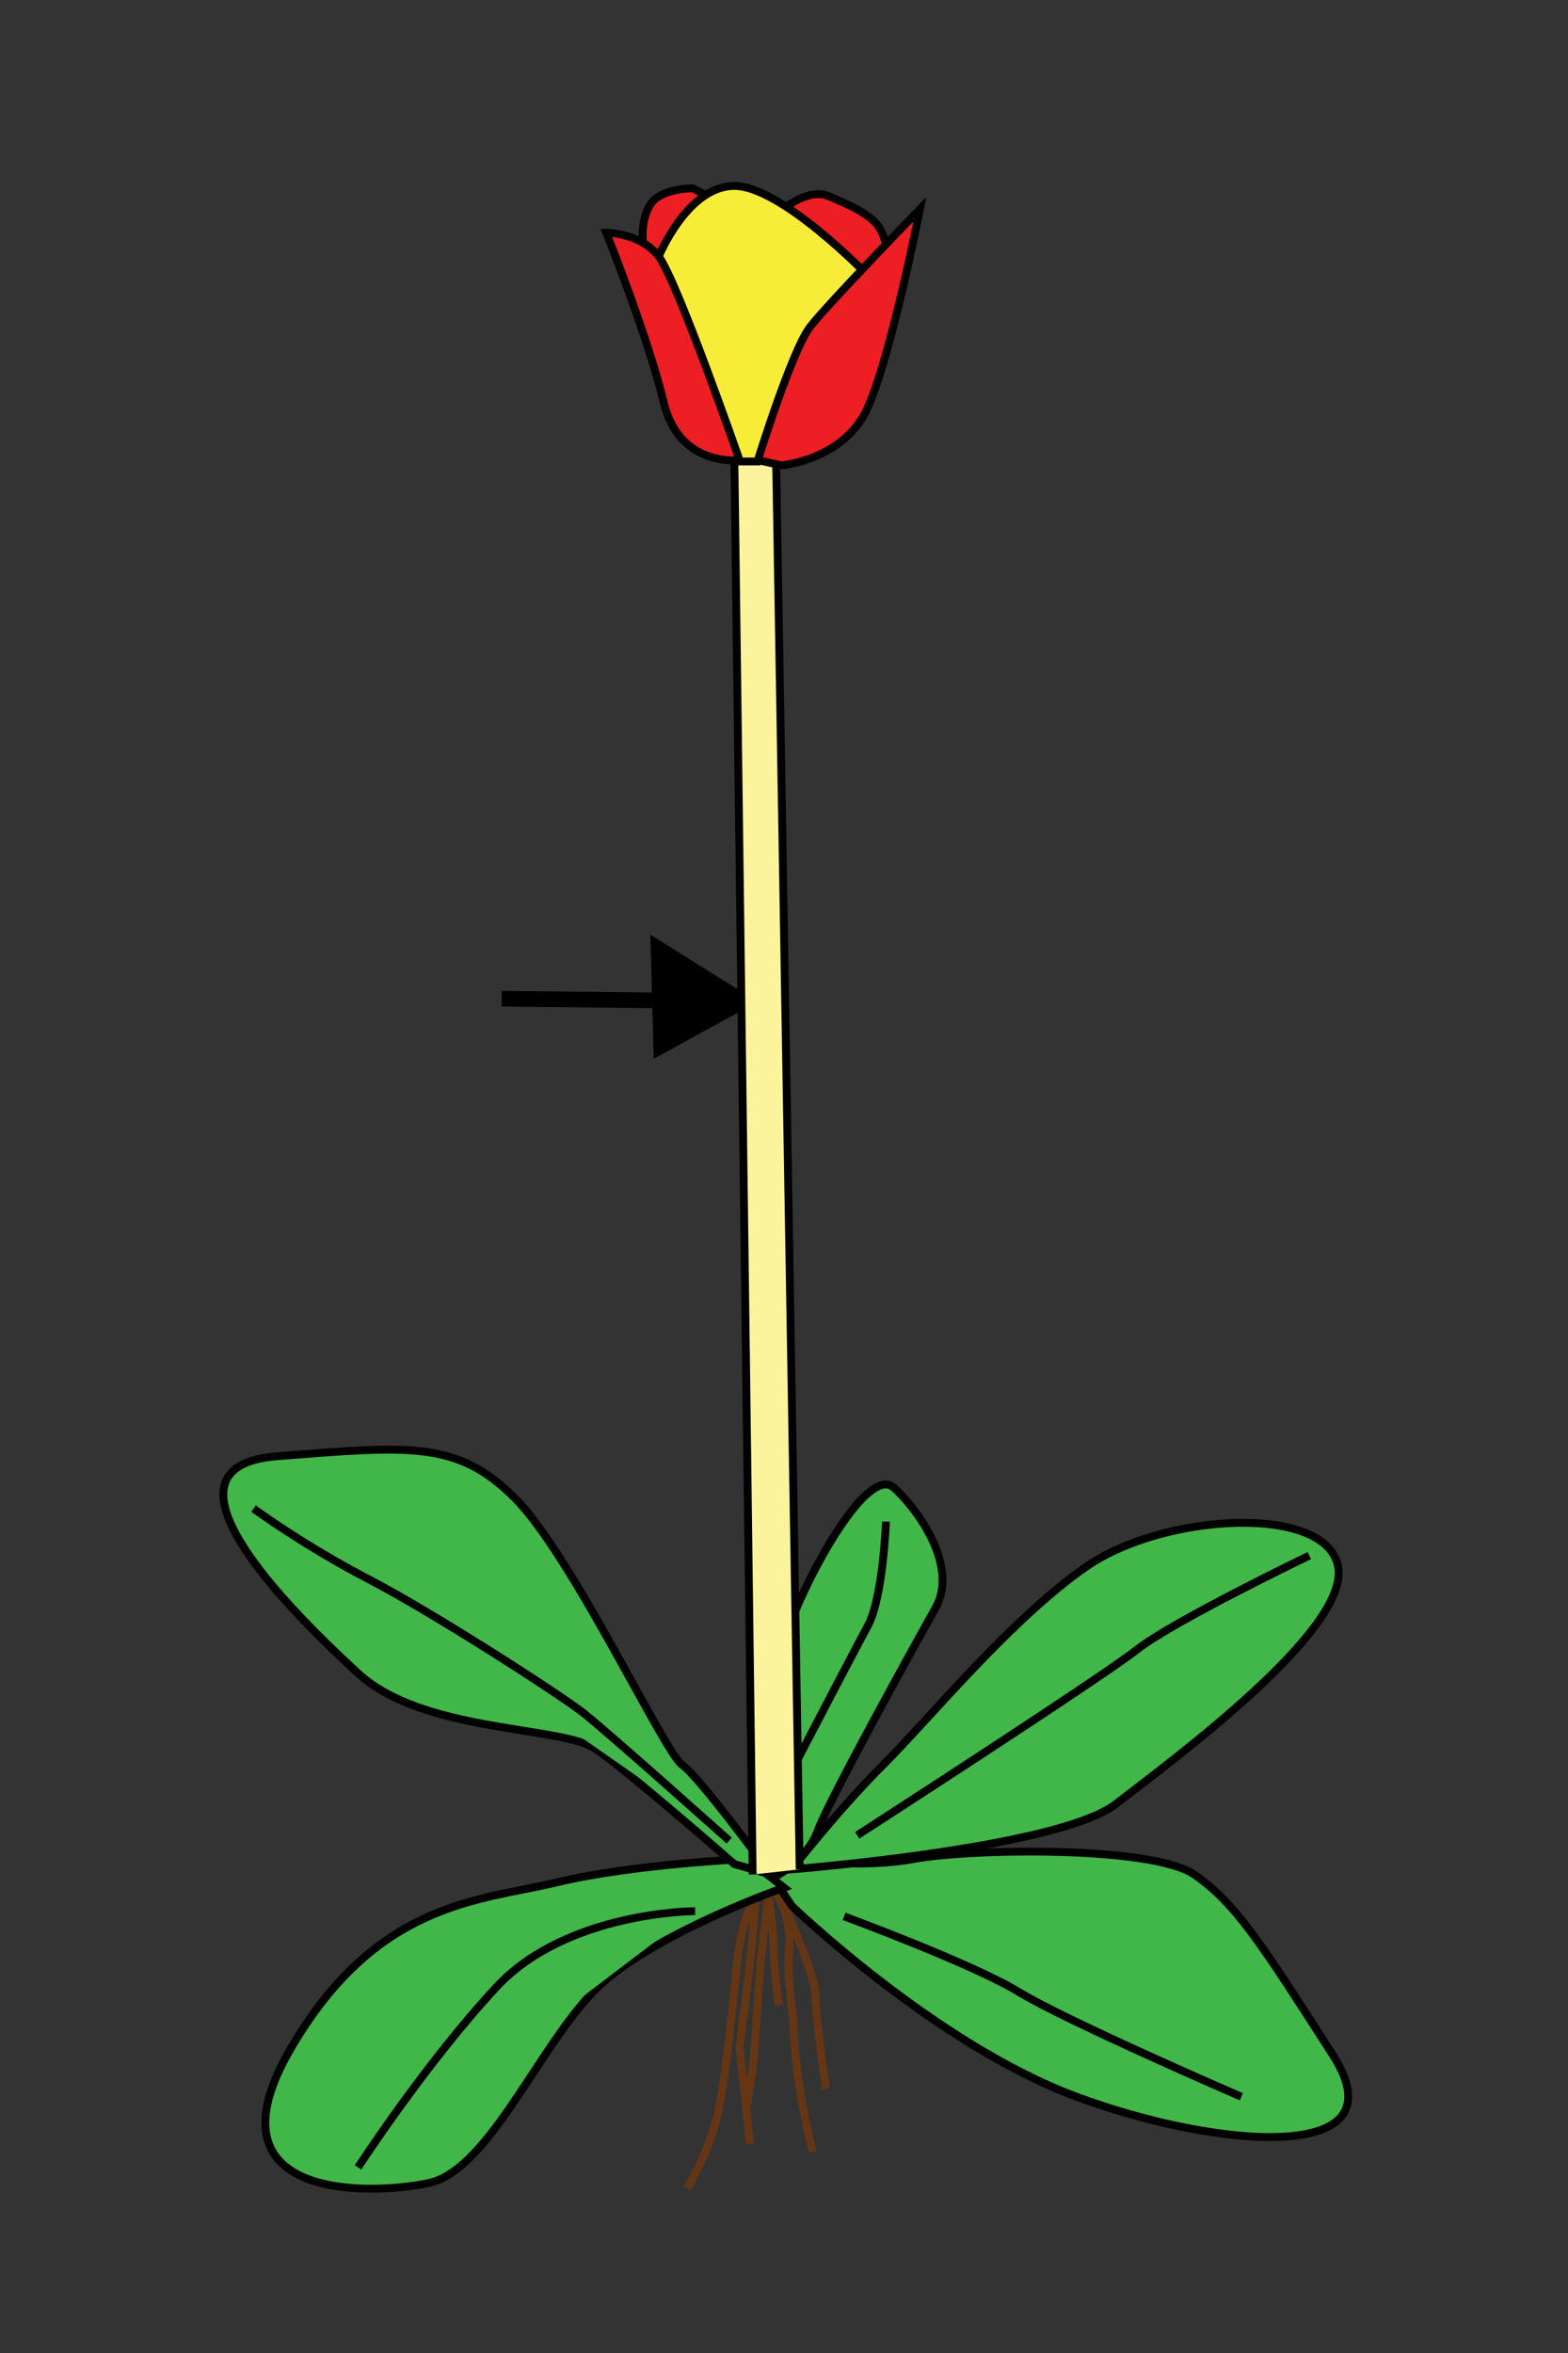 <?xml version="1.0" encoding="utf-8"?>
<!-- Generator: Adobe Illustrator 16.0.0, SVG Export Plug-In . SVG Version: 6.00 Build 0)  -->
<!DOCTYPE svg PUBLIC "-//W3C//DTD SVG 1.1//EN" "http://www.w3.org/Graphics/SVG/1.1/DTD/svg11.dtd">
<svg version="1.1" id="Layer_1" xmlns="http://www.w3.org/2000/svg" xmlns:xlink="http://www.w3.org/1999/xlink" x="0px" y="0px"
	 width="600px" height="900px" viewBox="0 0 600 900" enable-background="new 0 0 600 900" xml:space="preserve">
<rect x="0" y="0" width="600" height="900" fill="#333333" stroke="none"/>
<polygon stroke="#000000" stroke-width="6" stroke-miterlimit="10" points="192,382 284,383 252,363 253,400 284,383 "/>
<path fill="none" stroke="#653614" stroke-width="3" stroke-miterlimit="10" d="M263,837c0,0,9-15,12-30s5-37,7-56s7-25,7-25
	s-1,17-2,25s-4,32-4,32l4,37"/>
<path fill="none" stroke="#653614" stroke-width="3" stroke-miterlimit="10" d="M286,805c0,0,1-7,2-14s2-32,4-49s2-17,2-17
	s2,13,2,20s2,22,2,22"/>
<path fill="none" stroke="#653614" stroke-width="3" stroke-miterlimit="10" d="M297,724c0,0,6,9,5,21s1,17,2,36s7,42,7,42"/>
<path fill="none" stroke="#653614" stroke-width="3" stroke-miterlimit="10" d="M300,729c0,0,12,26,12,34s4,36,4,36"/>
<path fill="#ED1F24" stroke="#000000" stroke-width="3" stroke-miterlimit="10" d="M246,93c0,0-1-9,3-15s16-6,16-6l6,3l-16,29"/>
<path fill="#ED1F24" stroke="#000000" stroke-width="3" stroke-miterlimit="10" d="M301,79c0,0,9-7,16-4s17,7,20,13s3,11,3,11
	l-15,13l-26-27"/>
<path fill="#41B649" stroke="#000000" stroke-width="3" stroke-miterlimit="10" d="M303,729c0,0,55,53,109,73s125,26,98-16
	s-37-58-53-69s-85-10-107-6s-44,0-44,0l-11,6L303,729z"/>
<path fill="#41B649" stroke="#000000" stroke-width="3" stroke-miterlimit="10" d="M300,722c0,0-46,16-69,36s-43,72-67,77
	s-86,6-53-51s73-57,102-64s73-9,73-9L300,722z"/>
<path fill="#41B649" stroke="#000000" stroke-width="3" stroke-miterlimit="10" d="M281,713c0,0-40-35-53-44s-66-6-91-29
	s-82-79-31-83s69-6,91,16s57,97,64,102s34,42,34,42L281,713z"/>
<path fill="#41B649" stroke="#000000" stroke-width="3" stroke-miterlimit="10" d="M303,715c0,0,102-8,124-25s90-67,85-91
	s-67-20-96,0s-60,58-78,76S303,715,303,715z"/>
<path fill="#41B649" stroke="#000000" stroke-width="3" stroke-miterlimit="10" d="M291,706c0,0,4-67,13-89s29-56,38-48s25,30,16,46
	s-41,74-45,85s-15,17-15,17L291,706z"/>
<path fill="#41B649" stroke="#000000" stroke-width="3" stroke-miterlimit="10" d="M323,733c0,0,49,18,67,29s85,40,85,40"/>
<path fill="#41B649" stroke="#000000" stroke-width="3" stroke-miterlimit="10" d="M266,731c0,0-49,0-76,29s-53,69-53,69"/>
<path fill="#41B649" stroke="#000000" stroke-width="3" stroke-miterlimit="10" d="M97,577c0,0,19,14,44,27s73,44,82,51s56,49,56,49
	"/>
<path fill="#41B649" stroke="#000000" stroke-width="3" stroke-miterlimit="10" d="M339,582"/>
<path fill="#41B649" stroke="#000000" stroke-width="3" stroke-miterlimit="10" d="M339,582c0,0-1,29-7,40s-44,84-44,84"/>
<path fill="#41B649" stroke="#000000" stroke-width="3" stroke-miterlimit="10" d="M501,595c0,0-52,25-66,36s-107,71-107,71"/>
<polyline fill="#FBF49C" stroke="#000000" stroke-width="3" stroke-miterlimit="10" points="288,717 281,175 297,177 306,715 "/>
<path fill="#F7ED38" stroke="#000000" stroke-width="3" stroke-miterlimit="10" d="M252,98.25c0,0,11-27.125,29-27.125
	s51,34.188,51,34.188L290,176.5h-7L252,98.25z"/>
<path fill="#ED1F24" stroke="#000000" stroke-width="3" stroke-miterlimit="10" d="M299,178c0,0,24-2,33-22s20-76,20-76
	s-35,36-42,45s-20,51-20,51L299,178z"/>
<path fill="#ED1F24" stroke="#000000" stroke-width="3" stroke-miterlimit="10" d="M283,176c0,0-23,3.001-29-22s-22-65-22-65
	s13,0,20,9S283,176,283,176z"/>
</svg>
